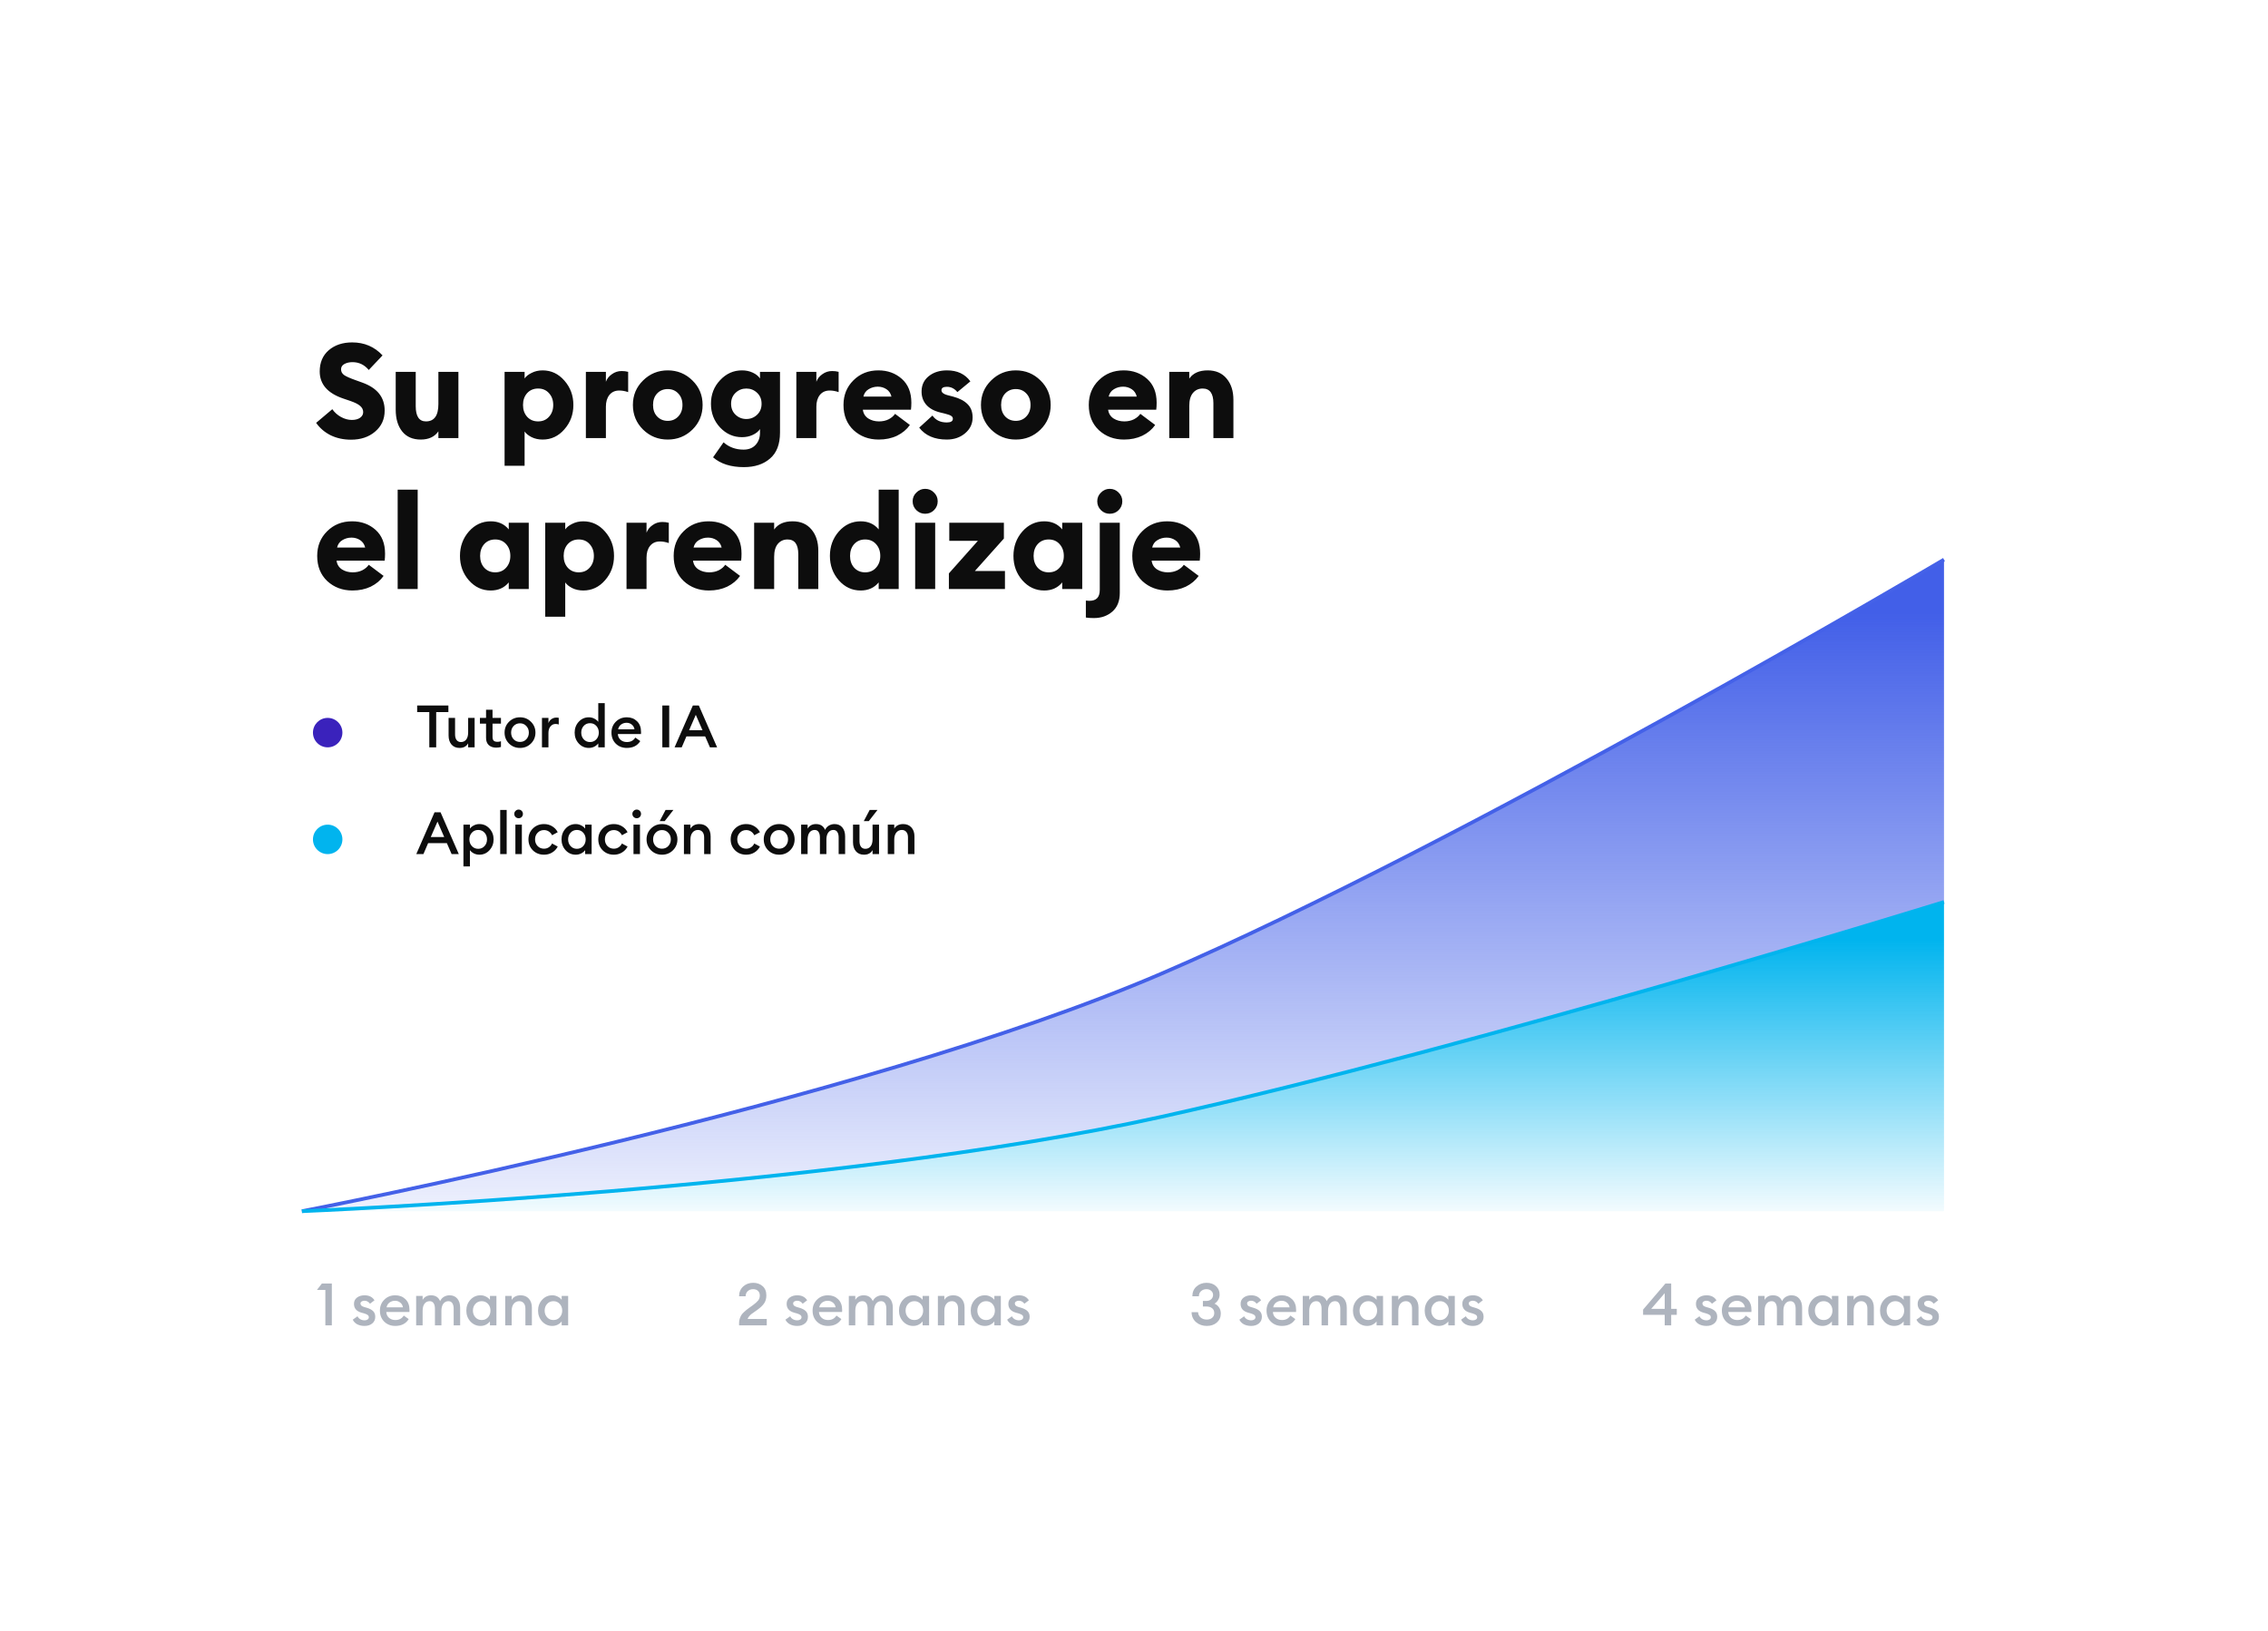 <?xml version="1.0" encoding="UTF-8"?> <svg xmlns="http://www.w3.org/2000/svg" width="616" height="443" viewBox="0 0 616 443" fill="none"> <g filter="url(#filter0_d_14_505)"> <rect x="50" y="50" width="516" height="343" rx="40" fill="white"></rect> </g> <path d="M95.332 119.432C93.316 119.432 91.48 119.036 89.824 118.244C88.192 117.428 86.872 116.3 85.864 114.86L90.256 111.152C90.88 112.04 91.672 112.748 92.632 113.276C93.616 113.804 94.588 114.068 95.548 114.068C96.484 114.068 97.228 113.876 97.78 113.492C98.356 113.084 98.644 112.568 98.644 111.944C98.644 111.296 98.368 110.732 97.816 110.252C97.264 109.772 96.352 109.316 95.08 108.884L93.28 108.272C88.984 106.832 86.836 104.372 86.836 100.892C86.836 98.468 87.652 96.548 89.284 95.132C90.94 93.716 93.064 93.008 95.656 93.008C98.968 93.008 101.716 94.184 103.9 96.536L100.156 100.496C98.98 99.08 97.504 98.372 95.728 98.372C94.888 98.372 94.156 98.54 93.532 98.876C92.932 99.212 92.632 99.692 92.632 100.316C92.632 100.964 92.92 101.492 93.496 101.9C94.072 102.284 95.104 102.74 96.592 103.268L98.392 103.916C102.472 105.38 104.5 107.924 104.476 111.548C104.476 113.876 103.612 115.772 101.884 117.236C100.18 118.7 97.996 119.432 95.332 119.432ZM114.281 119.396C112.097 119.396 110.417 118.664 109.241 117.2C108.065 115.736 107.477 113.756 107.477 111.26V101H112.913V110.324C112.913 113.084 113.837 114.464 115.685 114.464C117.941 114.464 119.069 112.892 119.069 109.748V101H124.505V119H119.069V117.164C118.037 118.652 116.441 119.396 114.281 119.396ZM142.484 126.524H137.048V101H142.484V102.8C142.868 102.224 143.504 101.72 144.392 101.288C145.28 100.832 146.276 100.604 147.38 100.604C149.708 100.604 151.676 101.528 153.284 103.376C154.916 105.224 155.732 107.432 155.732 110C155.732 112.568 154.916 114.776 153.284 116.624C151.676 118.472 149.708 119.396 147.38 119.396C146.276 119.396 145.28 119.18 144.392 118.748C143.504 118.292 142.868 117.776 142.484 117.2V126.524ZM143.168 113.204C143.936 114.044 144.932 114.464 146.156 114.464C147.38 114.464 148.364 114.044 149.108 113.204C149.876 112.364 150.26 111.296 150.26 110C150.26 108.704 149.876 107.636 149.108 106.796C148.364 105.956 147.38 105.536 146.156 105.536C144.932 105.536 143.936 105.956 143.168 106.796C142.424 107.636 142.052 108.704 142.052 110C142.052 111.296 142.424 112.364 143.168 113.204ZM159.127 119V101H164.563V103.7C164.851 102.884 165.391 102.2 166.183 101.648C166.975 101.072 167.863 100.784 168.847 100.784C169.471 100.784 170.059 100.856 170.611 101V106.508C169.771 106.22 168.967 106.076 168.199 106.076C167.047 106.076 166.147 106.484 165.499 107.3C164.875 108.092 164.563 109.148 164.563 110.468V119H159.127ZM188.061 116.696C186.213 118.496 183.981 119.396 181.365 119.396C178.749 119.396 176.517 118.496 174.669 116.696C172.821 114.872 171.897 112.64 171.897 110C171.897 107.36 172.821 105.14 174.669 103.34C176.517 101.516 178.749 100.604 181.365 100.604C183.981 100.604 186.213 101.516 188.061 103.34C189.909 105.14 190.833 107.36 190.833 110C190.833 112.64 189.909 114.872 188.061 116.696ZM178.485 113.132C179.253 113.924 180.213 114.32 181.365 114.32C182.517 114.32 183.465 113.924 184.209 113.132C184.977 112.34 185.361 111.296 185.361 110C185.361 108.704 184.977 107.66 184.209 106.868C183.465 106.076 182.517 105.68 181.365 105.68C180.213 105.68 179.253 106.076 178.485 106.868C177.741 107.66 177.369 108.704 177.369 110C177.369 111.296 177.741 112.34 178.485 113.132ZM199.793 112.664C200.609 113.432 201.581 113.816 202.709 113.816C203.837 113.816 204.809 113.432 205.625 112.664C206.441 111.896 206.849 110.9 206.849 109.676C206.849 108.452 206.441 107.456 205.625 106.688C204.809 105.92 203.837 105.536 202.709 105.536C201.581 105.536 200.609 105.92 199.793 106.688C198.977 107.456 198.569 108.452 198.569 109.676C198.569 110.9 198.977 111.896 199.793 112.664ZM202.025 126.884C198.497 126.884 195.713 125.996 193.673 124.22L196.517 120.152C198.029 121.472 199.841 122.132 201.953 122.132C203.345 122.132 204.437 121.7 205.229 120.836C206.021 119.972 206.417 118.88 206.417 117.56V116.552C205.985 117.2 205.325 117.728 204.437 118.136C203.573 118.544 202.601 118.748 201.521 118.748C199.217 118.748 197.237 117.872 195.581 116.12C193.925 114.344 193.097 112.196 193.097 109.676C193.097 107.156 193.925 105.02 195.581 103.268C197.237 101.492 199.217 100.604 201.521 100.604C202.601 100.604 203.573 100.808 204.437 101.216C205.325 101.624 205.985 102.152 206.417 102.8V101H211.853V117.488C211.853 120.656 210.953 123.008 209.153 124.544C207.377 126.104 205.001 126.884 202.025 126.884ZM216.291 119V101H221.727V103.7C222.015 102.884 222.555 102.2 223.347 101.648C224.139 101.072 225.027 100.784 226.011 100.784C226.635 100.784 227.223 100.856 227.775 101V106.508C226.935 106.22 226.131 106.076 225.363 106.076C224.211 106.076 223.311 106.484 222.663 107.3C222.039 108.092 221.727 109.148 221.727 110.468V119H216.291ZM238.673 119.396C235.961 119.396 233.681 118.544 231.833 116.84C230.009 115.112 229.097 112.832 229.097 110C229.097 107.312 229.997 105.08 231.797 103.304C233.597 101.504 235.853 100.604 238.565 100.604C241.085 100.604 243.209 101.372 244.937 102.908C246.665 104.444 247.529 106.604 247.529 109.388C247.529 110.084 247.493 110.72 247.421 111.296H234.353C234.497 112.328 234.989 113.12 235.829 113.672C236.669 114.2 237.641 114.464 238.745 114.464C239.729 114.464 240.605 114.272 241.373 113.888C242.141 113.48 242.717 112.988 243.101 112.412L247.133 115.436C246.269 116.66 245.105 117.632 243.641 118.352C242.177 119.048 240.521 119.396 238.673 119.396ZM234.497 107.732H242.129C241.913 106.844 241.457 106.172 240.761 105.716C240.065 105.26 239.285 105.032 238.421 105.032C237.509 105.032 236.681 105.26 235.937 105.716C235.193 106.148 234.713 106.82 234.497 107.732ZM257.147 119.396C253.811 119.396 251.315 118.316 249.659 116.156L253.259 112.88C254.123 114.128 255.419 114.752 257.147 114.752C258.251 114.752 258.803 114.416 258.803 113.744C258.803 113.432 258.659 113.18 258.371 112.988C258.083 112.772 257.495 112.556 256.607 112.34L255.419 112.052C253.715 111.644 252.419 110.924 251.531 109.892C250.667 108.86 250.259 107.612 250.307 106.148C250.355 104.492 251.015 103.16 252.287 102.152C253.583 101.12 255.227 100.604 257.219 100.604C260.003 100.604 262.115 101.6 263.555 103.592L260.027 106.508C259.259 105.548 258.311 105.068 257.183 105.068C256.199 105.068 255.707 105.38 255.707 106.004C255.707 106.58 256.211 107.012 257.219 107.3L258.875 107.732C260.603 108.188 261.911 108.872 262.799 109.784C263.711 110.672 264.167 111.884 264.167 113.42C264.167 115.124 263.483 116.552 262.115 117.704C260.771 118.832 259.115 119.396 257.147 119.396ZM282.596 116.696C280.748 118.496 278.516 119.396 275.9 119.396C273.284 119.396 271.052 118.496 269.204 116.696C267.356 114.872 266.432 112.64 266.432 110C266.432 107.36 267.356 105.14 269.204 103.34C271.052 101.516 273.284 100.604 275.9 100.604C278.516 100.604 280.748 101.516 282.596 103.34C284.444 105.14 285.368 107.36 285.368 110C285.368 112.64 284.444 114.872 282.596 116.696ZM273.02 113.132C273.788 113.924 274.748 114.32 275.9 114.32C277.052 114.32 278 113.924 278.744 113.132C279.512 112.34 279.896 111.296 279.896 110C279.896 108.704 279.512 107.66 278.744 106.868C278 106.076 277.052 105.68 275.9 105.68C274.748 105.68 273.788 106.076 273.02 106.868C272.276 107.66 271.904 108.704 271.904 110C271.904 111.296 272.276 112.34 273.02 113.132ZM305.294 119.396C302.582 119.396 300.302 118.544 298.454 116.84C296.63 115.112 295.718 112.832 295.718 110C295.718 107.312 296.618 105.08 298.418 103.304C300.218 101.504 302.474 100.604 305.186 100.604C307.706 100.604 309.83 101.372 311.558 102.908C313.286 104.444 314.15 106.604 314.15 109.388C314.15 110.084 314.114 110.72 314.042 111.296H300.974C301.118 112.328 301.61 113.12 302.45 113.672C303.29 114.2 304.262 114.464 305.366 114.464C306.35 114.464 307.226 114.272 307.994 113.888C308.762 113.48 309.338 112.988 309.722 112.412L313.754 115.436C312.89 116.66 311.726 117.632 310.262 118.352C308.798 119.048 307.142 119.396 305.294 119.396ZM301.118 107.732H308.75C308.534 106.844 308.078 106.172 307.382 105.716C306.686 105.26 305.906 105.032 305.042 105.032C304.13 105.032 303.302 105.26 302.558 105.716C301.814 106.148 301.334 106.82 301.118 107.732ZM317.576 119V101H323.012V102.836C324.044 101.348 325.712 100.604 328.016 100.604C330.2 100.604 331.904 101.336 333.128 102.8C334.376 104.264 335 106.196 335 108.596V119H329.564V109.532C329.564 106.868 328.592 105.536 326.648 105.536C325.568 105.536 324.692 105.932 324.02 106.724C323.348 107.516 323.012 108.692 323.012 110.252V119H317.576ZM95.728 160.396C93.016 160.396 90.736 159.544 88.888 157.84C87.064 156.112 86.152 153.832 86.152 151C86.152 148.312 87.052 146.08 88.852 144.304C90.652 142.504 92.908 141.604 95.62 141.604C98.14 141.604 100.264 142.372 101.992 143.908C103.72 145.444 104.584 147.604 104.584 150.388C104.584 151.084 104.548 151.72 104.476 152.296H91.408C91.552 153.328 92.044 154.12 92.884 154.672C93.724 155.2 94.696 155.464 95.8 155.464C96.784 155.464 97.66 155.272 98.428 154.888C99.196 154.48 99.772 153.988 100.156 153.412L104.188 156.436C103.324 157.66 102.16 158.632 100.696 159.352C99.232 160.048 97.576 160.396 95.728 160.396ZM91.552 148.732H99.184C98.968 147.844 98.512 147.172 97.816 146.716C97.12 146.26 96.34 146.032 95.476 146.032C94.564 146.032 93.736 146.26 92.992 146.716C92.248 147.148 91.768 147.82 91.552 148.732ZM108.009 160V133H113.445V160H108.009ZM133.281 160.396C130.953 160.396 128.973 159.472 127.341 157.624C125.733 155.776 124.929 153.568 124.929 151C124.929 148.432 125.733 146.224 127.341 144.376C128.973 142.528 130.953 141.604 133.281 141.604C135.345 141.604 136.977 142.336 138.177 143.8V142H143.613V160H138.177V158.2C136.977 159.664 135.345 160.396 133.281 160.396ZM131.517 154.204C132.285 155.044 133.281 155.464 134.505 155.464C135.729 155.464 136.713 155.044 137.457 154.204C138.225 153.364 138.609 152.296 138.609 151C138.609 149.704 138.225 148.636 137.457 147.796C136.713 146.956 135.729 146.536 134.505 146.536C133.281 146.536 132.285 146.956 131.517 147.796C130.773 148.636 130.401 149.704 130.401 151C130.401 152.296 130.773 153.364 131.517 154.204ZM153.523 167.524H148.087V142H153.523V143.8C153.907 143.224 154.543 142.72 155.431 142.288C156.319 141.832 157.315 141.604 158.419 141.604C160.747 141.604 162.715 142.528 164.323 144.376C165.955 146.224 166.771 148.432 166.771 151C166.771 153.568 165.955 155.776 164.323 157.624C162.715 159.472 160.747 160.396 158.419 160.396C157.315 160.396 156.319 160.18 155.431 159.748C154.543 159.292 153.907 158.776 153.523 158.2V167.524ZM154.207 154.204C154.975 155.044 155.971 155.464 157.195 155.464C158.419 155.464 159.403 155.044 160.147 154.204C160.915 153.364 161.299 152.296 161.299 151C161.299 149.704 160.915 148.636 160.147 147.796C159.403 146.956 158.419 146.536 157.195 146.536C155.971 146.536 154.975 146.956 154.207 147.796C153.463 148.636 153.091 149.704 153.091 151C153.091 152.296 153.463 153.364 154.207 154.204ZM170.166 160V142H175.602V144.7C175.89 143.884 176.43 143.2 177.222 142.648C178.014 142.072 178.902 141.784 179.886 141.784C180.51 141.784 181.098 141.856 181.65 142V147.508C180.81 147.22 180.006 147.076 179.238 147.076C178.086 147.076 177.186 147.484 176.538 148.3C175.914 149.092 175.602 150.148 175.602 151.468V160H170.166ZM192.548 160.396C189.836 160.396 187.556 159.544 185.708 157.84C183.884 156.112 182.972 153.832 182.972 151C182.972 148.312 183.872 146.08 185.672 144.304C187.472 142.504 189.728 141.604 192.44 141.604C194.96 141.604 197.084 142.372 198.812 143.908C200.54 145.444 201.404 147.604 201.404 150.388C201.404 151.084 201.368 151.72 201.296 152.296H188.228C188.372 153.328 188.864 154.12 189.704 154.672C190.544 155.2 191.516 155.464 192.62 155.464C193.604 155.464 194.48 155.272 195.248 154.888C196.016 154.48 196.592 153.988 196.976 153.412L201.008 156.436C200.144 157.66 198.98 158.632 197.516 159.352C196.052 160.048 194.396 160.396 192.548 160.396ZM188.372 148.732H196.004C195.788 147.844 195.332 147.172 194.636 146.716C193.94 146.26 193.16 146.032 192.296 146.032C191.384 146.032 190.556 146.26 189.812 146.716C189.068 147.148 188.588 147.82 188.372 148.732ZM204.83 160V142H210.266V143.836C211.298 142.348 212.966 141.604 215.27 141.604C217.454 141.604 219.158 142.336 220.382 143.8C221.63 145.264 222.254 147.196 222.254 149.596V160H216.818V150.532C216.818 147.868 215.846 146.536 213.902 146.536C212.822 146.536 211.946 146.932 211.274 147.724C210.602 148.516 210.266 149.692 210.266 151.252V160H204.83ZM233.758 160.396C231.43 160.396 229.45 159.472 227.818 157.624C226.21 155.776 225.406 153.568 225.406 151C225.406 148.432 226.21 146.224 227.818 144.376C229.45 142.528 231.43 141.604 233.758 141.604C235.822 141.604 237.454 142.336 238.654 143.8V133H244.09V160H238.654V158.2C237.454 159.664 235.822 160.396 233.758 160.396ZM231.994 154.204C232.762 155.044 233.758 155.464 234.982 155.464C236.206 155.464 237.19 155.044 237.934 154.204C238.702 153.364 239.086 152.296 239.086 151C239.086 149.704 238.702 148.636 237.934 147.796C237.19 146.956 236.206 146.536 234.982 146.536C233.758 146.536 232.762 146.956 231.994 147.796C231.25 148.636 230.878 149.704 230.878 151C230.878 152.296 231.25 153.364 231.994 154.204ZM251.264 139.552C250.352 139.552 249.56 139.228 248.888 138.58C248.216 137.908 247.88 137.104 247.88 136.168C247.88 135.232 248.216 134.44 248.888 133.792C249.56 133.12 250.352 132.784 251.264 132.784C252.224 132.784 253.028 133.12 253.676 133.792C254.348 134.44 254.684 135.232 254.684 136.168C254.684 137.104 254.348 137.908 253.676 138.58C253.028 139.228 252.224 139.552 251.264 139.552ZM248.564 160V142H254V160H248.564ZM257.722 160V155.752L265.606 146.896H257.83V142H272.662V146.284L264.778 155.104H272.95V160H257.722ZM283.609 160.396C281.281 160.396 279.301 159.472 277.669 157.624C276.061 155.776 275.257 153.568 275.257 151C275.257 148.432 276.061 146.224 277.669 144.376C279.301 142.528 281.281 141.604 283.609 141.604C285.673 141.604 287.305 142.336 288.505 143.8V142H293.941V160H288.505V158.2C287.305 159.664 285.673 160.396 283.609 160.396ZM281.845 154.204C282.613 155.044 283.609 155.464 284.833 155.464C286.057 155.464 287.041 155.044 287.785 154.204C288.553 153.364 288.937 152.296 288.937 151C288.937 149.704 288.553 148.636 287.785 147.796C287.041 146.956 286.057 146.536 284.833 146.536C283.609 146.536 282.613 146.956 281.845 147.796C281.101 148.636 280.729 149.704 280.729 151C280.729 152.296 281.101 153.364 281.845 154.204ZM304.14 142V161.08C304.14 163.264 303.468 164.944 302.124 166.12C300.78 167.296 299.112 167.884 297.12 167.884C296.16 167.884 295.428 167.836 294.924 167.74V163.132C295.26 163.18 295.56 163.204 295.824 163.204C296.808 163.204 297.528 162.964 297.984 162.484C298.464 162.004 298.704 161.236 298.704 160.18V142H304.14ZM301.404 139.552C300.492 139.552 299.7 139.228 299.028 138.58C298.356 137.908 298.02 137.104 298.02 136.168C298.02 135.232 298.356 134.44 299.028 133.792C299.7 133.12 300.492 132.784 301.404 132.784C302.364 132.784 303.168 133.12 303.816 133.792C304.488 134.44 304.824 135.232 304.824 136.168C304.824 137.104 304.488 137.908 303.816 138.58C303.168 139.228 302.364 139.552 301.404 139.552ZM317.107 160.396C314.395 160.396 312.115 159.544 310.267 157.84C308.443 156.112 307.531 153.832 307.531 151C307.531 148.312 308.431 146.08 310.231 144.304C312.031 142.504 314.287 141.604 316.999 141.604C319.519 141.604 321.643 142.372 323.371 143.908C325.099 145.444 325.963 147.604 325.963 150.388C325.963 151.084 325.927 151.72 325.855 152.296H312.787C312.931 153.328 313.423 154.12 314.263 154.672C315.103 155.2 316.075 155.464 317.179 155.464C318.163 155.464 319.039 155.272 319.807 154.888C320.575 154.48 321.151 153.988 321.535 153.412L325.567 156.436C324.703 157.66 323.539 158.632 322.075 159.352C320.611 160.048 318.955 160.396 317.107 160.396ZM312.931 148.732H320.563C320.347 147.844 319.891 147.172 319.195 146.716C318.499 146.26 317.719 146.032 316.855 146.032C315.943 146.032 315.115 146.26 314.371 146.716C313.627 147.148 313.147 147.82 312.931 148.732Z" fill="#0D0D0D"></path> <path d="M88.368 360V350.384H86.08L87.424 348.64H90.128V360H88.368ZM99.025 360.16C98.289 360.16 97.638 360.021 97.073 359.744C96.507 359.456 96.086 359.029 95.809 358.464L97.105 357.536C97.265 357.877 97.521 358.149 97.873 358.352C98.225 358.544 98.609 358.64 99.025 358.64C99.356 358.64 99.627 358.565 99.841 358.416C100.065 358.267 100.177 358.059 100.177 357.792C100.177 357.557 100.086 357.365 99.905 357.216C99.734 357.067 99.414 356.917 98.945 356.768L98.241 356.576C96.822 356.192 96.124 355.376 96.145 354.128C96.145 353.435 96.417 352.88 96.961 352.464C97.505 352.048 98.188 351.84 99.009 351.84C100.246 351.84 101.148 352.293 101.713 353.2L100.497 354.128C100.092 353.584 99.585 353.312 98.977 353.312C98.689 353.312 98.438 353.381 98.225 353.52C98.011 353.648 97.905 353.829 97.905 354.064C97.905 354.277 97.974 354.459 98.113 354.608C98.251 354.757 98.502 354.891 98.865 355.008L99.681 355.248C100.428 355.472 100.988 355.776 101.361 356.16C101.734 356.533 101.921 357.04 101.921 357.68C101.921 358.437 101.649 359.04 101.105 359.488C100.561 359.936 99.868 360.16 99.025 360.16ZM107.363 360.16C106.147 360.16 105.144 359.771 104.355 358.992C103.576 358.213 103.187 357.216 103.187 356C103.187 354.816 103.581 353.829 104.371 353.04C105.16 352.24 106.157 351.84 107.363 351.84C108.472 351.84 109.389 352.192 110.115 352.896C110.851 353.6 111.219 354.571 111.219 355.808C111.219 356.021 111.213 356.213 111.203 356.384H104.914C104.957 357.035 105.208 357.563 105.667 357.968C106.125 358.363 106.696 358.56 107.379 358.56C108.403 358.56 109.165 358.155 109.667 357.344L111.01 358.304C110.243 359.541 109.027 360.16 107.363 360.16ZM104.995 355.104H109.443C109.347 354.549 109.096 354.117 108.691 353.808C108.296 353.488 107.832 353.328 107.299 353.328C106.744 353.328 106.248 353.483 105.811 353.792C105.384 354.101 105.112 354.539 104.995 355.104ZM123.22 360V355.504C123.22 354.853 123.097 354.347 122.852 353.984C122.617 353.621 122.265 353.44 121.796 353.44C121.23 353.44 120.777 353.659 120.436 354.096C120.094 354.533 119.913 355.147 119.892 355.936V360H118.132V355.504C118.132 354.853 118.009 354.347 117.764 353.984C117.529 353.621 117.177 353.44 116.708 353.44C116.121 353.44 115.652 353.669 115.3 354.128C114.958 354.587 114.788 355.232 114.788 356.064V360H113.028V352H114.788V353.088C115.278 352.256 116.036 351.84 117.06 351.84C118.265 351.84 119.092 352.368 119.54 353.424C119.764 352.923 120.105 352.533 120.564 352.256C121.033 351.979 121.545 351.84 122.1 351.84C122.996 351.84 123.7 352.144 124.212 352.752C124.724 353.36 124.98 354.181 124.98 355.216V360H123.22ZM130.511 360.16C129.423 360.16 128.506 359.755 127.759 358.944C127.023 358.133 126.655 357.152 126.655 356C126.655 354.848 127.023 353.867 127.759 353.056C128.506 352.245 129.423 351.84 130.511 351.84C131.055 351.84 131.556 351.963 132.015 352.208C132.474 352.443 132.826 352.731 133.071 353.072V352H134.831V360H133.071V358.928C132.826 359.269 132.474 359.563 132.015 359.808C131.556 360.043 131.055 360.16 130.511 360.16ZM129.119 357.824C129.567 358.315 130.138 358.56 130.831 358.56C131.524 358.56 132.095 358.315 132.543 357.824C132.991 357.333 133.215 356.725 133.215 356C133.215 355.275 132.991 354.667 132.543 354.176C132.095 353.685 131.524 353.44 130.831 353.44C130.138 353.44 129.567 353.685 129.119 354.176C128.671 354.667 128.447 355.275 128.447 356C128.447 356.725 128.671 357.333 129.119 357.824ZM137.215 360V352H138.975V353.088C139.477 352.256 140.287 351.84 141.407 351.84C142.335 351.84 143.077 352.144 143.631 352.752C144.186 353.36 144.463 354.171 144.463 355.184V360H142.703V355.472C142.703 354.832 142.554 354.336 142.255 353.984C141.957 353.621 141.551 353.44 141.039 353.44C140.431 353.44 139.935 353.669 139.551 354.128C139.167 354.587 138.975 355.232 138.975 356.064V360H137.215ZM149.995 360.16C148.907 360.16 147.99 359.755 147.243 358.944C146.507 358.133 146.139 357.152 146.139 356C146.139 354.848 146.507 353.867 147.243 353.056C147.99 352.245 148.907 351.84 149.995 351.84C150.539 351.84 151.041 351.963 151.499 352.208C151.958 352.443 152.31 352.731 152.555 353.072V352H154.315V360H152.555V358.928C152.31 359.269 151.958 359.563 151.499 359.808C151.041 360.043 150.539 360.16 149.995 360.16ZM148.603 357.824C149.051 358.315 149.622 358.56 150.315 358.56C151.009 358.56 151.579 358.315 152.027 357.824C152.475 357.333 152.699 356.725 152.699 356C152.699 355.275 152.475 354.667 152.027 354.176C151.579 353.685 151.009 353.44 150.315 353.44C149.622 353.44 149.051 353.685 148.603 354.176C148.155 354.667 147.931 355.275 147.931 356C147.931 356.725 148.155 357.333 148.603 357.824Z" fill="#AEB4BE"></path> <path d="M208.256 358.272V360H200.736V359.36C200.736 358.955 200.795 358.571 200.912 358.208C201.04 357.835 201.173 357.525 201.312 357.28C201.451 357.035 201.68 356.763 202 356.464C202.32 356.155 202.565 355.936 202.736 355.808C202.907 355.669 203.205 355.445 203.632 355.136C204.069 354.827 204.347 354.629 204.464 354.544C205.136 354.053 205.621 353.621 205.92 353.248C206.219 352.875 206.368 352.427 206.368 351.904C206.368 351.381 206.208 350.965 205.888 350.656C205.568 350.336 205.125 350.176 204.56 350.176C203.973 350.176 203.488 350.352 203.104 350.704C202.72 351.045 202.523 351.515 202.512 352.112H200.736C200.736 351.035 201.099 350.155 201.824 349.472C202.56 348.789 203.477 348.448 204.576 348.448C205.589 348.448 206.437 348.747 207.12 349.344C207.803 349.941 208.144 350.779 208.144 351.856C208.144 352.709 207.947 353.429 207.552 354.016C207.168 354.592 206.528 355.2 205.632 355.84C205.493 355.947 205.237 356.128 204.864 356.384C204.491 356.64 204.213 356.837 204.032 356.976C203.861 357.115 203.675 357.307 203.472 357.552C203.269 357.787 203.131 358.027 203.056 358.272H208.256ZM216.541 360.16C215.805 360.16 215.154 360.021 214.589 359.744C214.023 359.456 213.602 359.029 213.325 358.464L214.621 357.536C214.781 357.877 215.037 358.149 215.389 358.352C215.741 358.544 216.125 358.64 216.541 358.64C216.871 358.64 217.143 358.565 217.357 358.416C217.581 358.267 217.693 358.059 217.693 357.792C217.693 357.557 217.602 357.365 217.421 357.216C217.25 357.067 216.93 356.917 216.461 356.768L215.757 356.576C214.338 356.192 213.639 355.376 213.661 354.128C213.661 353.435 213.933 352.88 214.477 352.464C215.021 352.048 215.703 351.84 216.525 351.84C217.762 351.84 218.663 352.293 219.229 353.2L218.013 354.128C217.607 353.584 217.101 353.312 216.493 353.312C216.205 353.312 215.954 353.381 215.741 353.52C215.527 353.648 215.421 353.829 215.421 354.064C215.421 354.277 215.49 354.459 215.629 354.608C215.767 354.757 216.018 354.891 216.381 355.008L217.197 355.248C217.943 355.472 218.503 355.776 218.877 356.16C219.25 356.533 219.437 357.04 219.437 357.68C219.437 358.437 219.165 359.04 218.621 359.488C218.077 359.936 217.383 360.16 216.541 360.16ZM224.878 360.16C223.662 360.16 222.659 359.771 221.87 358.992C221.091 358.213 220.702 357.216 220.702 356C220.702 354.816 221.097 353.829 221.886 353.04C222.675 352.24 223.673 351.84 224.878 351.84C225.987 351.84 226.905 352.192 227.63 352.896C228.366 353.6 228.734 354.571 228.734 355.808C228.734 356.021 228.729 356.213 228.718 356.384H222.43C222.473 357.035 222.723 357.563 223.182 357.968C223.641 358.363 224.211 358.56 224.894 358.56C225.918 358.56 226.681 358.155 227.182 357.344L228.526 358.304C227.758 359.541 226.542 360.16 224.878 360.16ZM222.51 355.104H226.958C226.862 354.549 226.611 354.117 226.206 353.808C225.811 353.488 225.347 353.328 224.814 353.328C224.259 353.328 223.763 353.483 223.326 353.792C222.899 354.101 222.627 354.539 222.51 355.104ZM240.735 360V355.504C240.735 354.853 240.613 354.347 240.367 353.984C240.133 353.621 239.781 353.44 239.311 353.44C238.746 353.44 238.293 353.659 237.951 354.096C237.61 354.533 237.429 355.147 237.407 355.936V360H235.647V355.504C235.647 354.853 235.525 354.347 235.279 353.984C235.045 353.621 234.693 353.44 234.223 353.44C233.637 353.44 233.167 353.669 232.815 354.128C232.474 354.587 232.303 355.232 232.303 356.064V360H230.543V352H232.303V353.088C232.794 352.256 233.551 351.84 234.575 351.84C235.781 351.84 236.607 352.368 237.055 353.424C237.279 352.923 237.621 352.533 238.079 352.256C238.549 351.979 239.061 351.84 239.615 351.84C240.511 351.84 241.215 352.144 241.727 352.752C242.239 353.36 242.495 354.181 242.495 355.216V360H240.735ZM248.027 360.16C246.939 360.16 246.021 359.755 245.275 358.944C244.539 358.133 244.171 357.152 244.171 356C244.171 354.848 244.539 353.867 245.275 353.056C246.021 352.245 246.939 351.84 248.027 351.84C248.571 351.84 249.072 351.963 249.531 352.208C249.989 352.443 250.341 352.731 250.587 353.072V352H252.347V360H250.587V358.928C250.341 359.269 249.989 359.563 249.531 359.808C249.072 360.043 248.571 360.16 248.027 360.16ZM246.635 357.824C247.083 358.315 247.653 358.56 248.347 358.56C249.04 358.56 249.611 358.315 250.059 357.824C250.507 357.333 250.731 356.725 250.731 356C250.731 355.275 250.507 354.667 250.059 354.176C249.611 353.685 249.04 353.44 248.347 353.44C247.653 353.44 247.083 353.685 246.635 354.176C246.187 354.667 245.963 355.275 245.963 356C245.963 356.725 246.187 357.333 246.635 357.824ZM254.731 360V352H256.491V353.088C256.992 352.256 257.803 351.84 258.923 351.84C259.851 351.84 260.592 352.144 261.147 352.752C261.702 353.36 261.979 354.171 261.979 355.184V360H260.219V355.472C260.219 354.832 260.07 354.336 259.771 353.984C259.472 353.621 259.067 353.44 258.555 353.44C257.947 353.44 257.451 353.669 257.067 354.128C256.683 354.587 256.491 355.232 256.491 356.064V360H254.731ZM267.511 360.16C266.423 360.16 265.506 359.755 264.759 358.944C264.023 358.133 263.655 357.152 263.655 356C263.655 354.848 264.023 353.867 264.759 353.056C265.506 352.245 266.423 351.84 267.511 351.84C268.055 351.84 268.556 351.963 269.015 352.208C269.474 352.443 269.826 352.731 270.071 353.072V352H271.831V360H270.071V358.928C269.826 359.269 269.474 359.563 269.015 359.808C268.556 360.043 268.055 360.16 267.511 360.16ZM266.119 357.824C266.567 358.315 267.138 358.56 267.831 358.56C268.524 358.56 269.095 358.315 269.543 357.824C269.991 357.333 270.215 356.725 270.215 356C270.215 355.275 269.991 354.667 269.543 354.176C269.095 353.685 268.524 353.44 267.831 353.44C267.138 353.44 266.567 353.685 266.119 354.176C265.671 354.667 265.447 355.275 265.447 356C265.447 356.725 265.671 357.333 266.119 357.824ZM276.759 360.16C276.023 360.16 275.373 360.021 274.807 359.744C274.242 359.456 273.821 359.029 273.543 358.464L274.839 357.536C274.999 357.877 275.255 358.149 275.607 358.352C275.959 358.544 276.343 358.64 276.759 358.64C277.09 358.64 277.362 358.565 277.575 358.416C277.799 358.267 277.911 358.059 277.911 357.792C277.911 357.557 277.821 357.365 277.639 357.216C277.469 357.067 277.149 356.917 276.679 356.768L275.975 356.576C274.557 356.192 273.858 355.376 273.879 354.128C273.879 353.435 274.151 352.88 274.695 352.464C275.239 352.048 275.922 351.84 276.743 351.84C277.981 351.84 278.882 352.293 279.447 353.2L278.231 354.128C277.826 353.584 277.319 353.312 276.711 353.312C276.423 353.312 276.173 353.381 275.959 353.52C275.746 353.648 275.639 353.829 275.639 354.064C275.639 354.277 275.709 354.459 275.847 354.608C275.986 354.757 276.237 354.891 276.599 355.008L277.415 355.248C278.162 355.472 278.722 355.776 279.095 356.16C279.469 356.533 279.655 357.04 279.655 357.68C279.655 358.437 279.383 359.04 278.839 359.488C278.295 359.936 277.602 360.16 276.759 360.16Z" fill="#AEB4BE"></path> <path d="M327.768 360.16C326.627 360.16 325.656 359.819 324.856 359.136C324.067 358.453 323.661 357.552 323.64 356.432H325.4C325.443 357.04 325.683 357.525 326.12 357.888C326.568 358.251 327.117 358.432 327.768 358.432C328.355 358.432 328.835 358.277 329.208 357.968C329.592 357.659 329.789 357.232 329.8 356.688C329.8 356.091 329.603 355.643 329.208 355.344C328.824 355.035 328.291 354.88 327.608 354.88H326.712V353.376H327.608C328.173 353.376 328.621 353.227 328.952 352.928C329.293 352.629 329.469 352.24 329.48 351.76C329.48 351.291 329.309 350.912 328.968 350.624C328.627 350.325 328.205 350.176 327.704 350.176C327.107 350.176 326.611 350.352 326.216 350.704C325.821 351.045 325.624 351.515 325.624 352.112H323.848C323.848 351.003 324.221 350.117 324.968 349.456C325.725 348.784 326.637 348.448 327.704 348.448C328.76 348.448 329.613 348.747 330.264 349.344C330.925 349.941 331.256 350.709 331.256 351.648C331.256 352.171 331.123 352.656 330.856 353.104C330.589 353.541 330.259 353.877 329.864 354.112C330.387 354.336 330.803 354.683 331.112 355.152C331.421 355.621 331.576 356.171 331.576 356.8C331.576 357.792 331.219 358.603 330.504 359.232C329.8 359.851 328.888 360.16 327.768 360.16ZM339.837 360.16C339.101 360.16 338.451 360.021 337.885 359.744C337.32 359.456 336.899 359.029 336.621 358.464L337.917 357.536C338.077 357.877 338.333 358.149 338.685 358.352C339.037 358.544 339.421 358.64 339.837 358.64C340.168 358.64 340.44 358.565 340.653 358.416C340.877 358.267 340.989 358.059 340.989 357.792C340.989 357.557 340.899 357.365 340.717 357.216C340.547 357.067 340.227 356.917 339.757 356.768L339.053 356.576C337.635 356.192 336.936 355.376 336.957 354.128C336.957 353.435 337.229 352.88 337.773 352.464C338.317 352.048 339 351.84 339.821 351.84C341.059 351.84 341.96 352.293 342.525 353.2L341.309 354.128C340.904 353.584 340.397 353.312 339.789 353.312C339.501 353.312 339.251 353.381 339.037 353.52C338.824 353.648 338.717 353.829 338.717 354.064C338.717 354.277 338.787 354.459 338.925 354.608C339.064 354.757 339.315 354.891 339.677 355.008L340.493 355.248C341.24 355.472 341.8 355.776 342.173 356.16C342.547 356.533 342.733 357.04 342.733 357.68C342.733 358.437 342.461 359.04 341.917 359.488C341.373 359.936 340.68 360.16 339.837 360.16ZM348.175 360.16C346.959 360.16 345.956 359.771 345.167 358.992C344.388 358.213 343.999 357.216 343.999 356C343.999 354.816 344.394 353.829 345.183 353.04C345.972 352.24 346.97 351.84 348.175 351.84C349.284 351.84 350.202 352.192 350.927 352.896C351.663 353.6 352.031 354.571 352.031 355.808C352.031 356.021 352.026 356.213 352.015 356.384H345.727C345.77 357.035 346.02 357.563 346.479 357.968C346.938 358.363 347.508 358.56 348.191 358.56C349.215 358.56 349.978 358.155 350.479 357.344L351.823 358.304C351.055 359.541 349.839 360.16 348.175 360.16ZM345.807 355.104H350.255C350.159 354.549 349.908 354.117 349.503 353.808C349.108 353.488 348.644 353.328 348.111 353.328C347.556 353.328 347.06 353.483 346.623 353.792C346.196 354.101 345.924 354.539 345.807 355.104ZM364.032 360V355.504C364.032 354.853 363.91 354.347 363.664 353.984C363.43 353.621 363.078 353.44 362.608 353.44C362.043 353.44 361.59 353.659 361.248 354.096C360.907 354.533 360.726 355.147 360.704 355.936V360H358.944V355.504C358.944 354.853 358.822 354.347 358.576 353.984C358.342 353.621 357.99 353.44 357.52 353.44C356.934 353.44 356.464 353.669 356.112 354.128C355.771 354.587 355.6 355.232 355.6 356.064V360H353.84V352H355.6V353.088C356.091 352.256 356.848 351.84 357.872 351.84C359.078 351.84 359.904 352.368 360.352 353.424C360.576 352.923 360.918 352.533 361.376 352.256C361.846 351.979 362.358 351.84 362.912 351.84C363.808 351.84 364.512 352.144 365.024 352.752C365.536 353.36 365.792 354.181 365.792 355.216V360H364.032ZM371.323 360.16C370.235 360.16 369.318 359.755 368.571 358.944C367.835 358.133 367.467 357.152 367.467 356C367.467 354.848 367.835 353.867 368.571 353.056C369.318 352.245 370.235 351.84 371.323 351.84C371.867 351.84 372.369 351.963 372.827 352.208C373.286 352.443 373.638 352.731 373.883 353.072V352H375.643V360H373.883V358.928C373.638 359.269 373.286 359.563 372.827 359.808C372.369 360.043 371.867 360.16 371.323 360.16ZM369.931 357.824C370.379 358.315 370.95 358.56 371.643 358.56C372.337 358.56 372.907 358.315 373.355 357.824C373.803 357.333 374.027 356.725 374.027 356C374.027 355.275 373.803 354.667 373.355 354.176C372.907 353.685 372.337 353.44 371.643 353.44C370.95 353.44 370.379 353.685 369.931 354.176C369.483 354.667 369.259 355.275 369.259 356C369.259 356.725 369.483 357.333 369.931 357.824ZM378.028 360V352H379.788V353.088C380.289 352.256 381.1 351.84 382.22 351.84C383.148 351.84 383.889 352.144 384.444 352.752C384.998 353.36 385.276 354.171 385.276 355.184V360H383.516V355.472C383.516 354.832 383.366 354.336 383.068 353.984C382.769 353.621 382.364 353.44 381.852 353.44C381.244 353.44 380.748 353.669 380.364 354.128C379.98 354.587 379.788 355.232 379.788 356.064V360H378.028ZM390.808 360.16C389.72 360.16 388.802 359.755 388.056 358.944C387.32 358.133 386.952 357.152 386.952 356C386.952 354.848 387.32 353.867 388.056 353.056C388.802 352.245 389.72 351.84 390.808 351.84C391.352 351.84 391.853 351.963 392.312 352.208C392.77 352.443 393.122 352.731 393.368 353.072V352H395.128V360H393.368V358.928C393.122 359.269 392.77 359.563 392.312 359.808C391.853 360.043 391.352 360.16 390.808 360.16ZM389.416 357.824C389.864 358.315 390.434 358.56 391.128 358.56C391.821 358.56 392.392 358.315 392.84 357.824C393.288 357.333 393.512 356.725 393.512 356C393.512 355.275 393.288 354.667 392.84 354.176C392.392 353.685 391.821 353.44 391.128 353.44C390.434 353.44 389.864 353.685 389.416 354.176C388.968 354.667 388.744 355.275 388.744 356C388.744 356.725 388.968 357.333 389.416 357.824ZM400.056 360.16C399.32 360.16 398.669 360.021 398.104 359.744C397.539 359.456 397.117 359.029 396.84 358.464L398.136 357.536C398.296 357.877 398.552 358.149 398.904 358.352C399.256 358.544 399.64 358.64 400.056 358.64C400.387 358.64 400.659 358.565 400.872 358.416C401.096 358.267 401.208 358.059 401.208 357.792C401.208 357.557 401.117 357.365 400.936 357.216C400.765 357.067 400.445 356.917 399.976 356.768L399.272 356.576C397.853 356.192 397.155 355.376 397.176 354.128C397.176 353.435 397.448 352.88 397.992 352.464C398.536 352.048 399.219 351.84 400.04 351.84C401.277 351.84 402.179 352.293 402.744 353.2L401.528 354.128C401.123 353.584 400.616 353.312 400.008 353.312C399.72 353.312 399.469 353.381 399.256 353.52C399.043 353.648 398.936 353.829 398.936 354.064C398.936 354.277 399.005 354.459 399.144 354.608C399.283 354.757 399.533 354.891 399.896 355.008L400.712 355.248C401.459 355.472 402.019 355.776 402.392 356.16C402.765 356.533 402.952 357.04 402.952 357.68C402.952 358.437 402.68 359.04 402.136 359.488C401.592 359.936 400.899 360.16 400.056 360.16Z" fill="#AEB4BE"></path> <path d="M452.144 360V357.152H446.272V355.728L452.336 348.64H453.904V355.52H455.424V357.152H453.904V360H452.144ZM448.48 355.52H452.144V351.264L448.48 355.52ZM463.509 360.16C462.773 360.16 462.123 360.021 461.557 359.744C460.992 359.456 460.571 359.029 460.293 358.464L461.589 357.536C461.749 357.877 462.005 358.149 462.357 358.352C462.709 358.544 463.093 358.64 463.509 358.64C463.84 358.64 464.112 358.565 464.325 358.416C464.549 358.267 464.661 358.059 464.661 357.792C464.661 357.557 464.571 357.365 464.389 357.216C464.219 357.067 463.899 356.917 463.429 356.768L462.725 356.576C461.307 356.192 460.608 355.376 460.629 354.128C460.629 353.435 460.901 352.88 461.445 352.464C461.989 352.048 462.672 351.84 463.493 351.84C464.731 351.84 465.632 352.293 466.197 353.2L464.981 354.128C464.576 353.584 464.069 353.312 463.461 353.312C463.173 353.312 462.923 353.381 462.709 353.52C462.496 353.648 462.389 353.829 462.389 354.064C462.389 354.277 462.459 354.459 462.597 354.608C462.736 354.757 462.987 354.891 463.349 355.008L464.165 355.248C464.912 355.472 465.472 355.776 465.845 356.16C466.219 356.533 466.405 357.04 466.405 357.68C466.405 358.437 466.133 359.04 465.589 359.488C465.045 359.936 464.352 360.16 463.509 360.16ZM471.847 360.16C470.631 360.16 469.628 359.771 468.839 358.992C468.06 358.213 467.671 357.216 467.671 356C467.671 354.816 468.066 353.829 468.855 353.04C469.644 352.24 470.642 351.84 471.847 351.84C472.956 351.84 473.874 352.192 474.599 352.896C475.335 353.6 475.703 354.571 475.703 355.808C475.703 356.021 475.698 356.213 475.687 356.384H469.399C469.442 357.035 469.692 357.563 470.151 357.968C470.61 358.363 471.18 358.56 471.863 358.56C472.887 358.56 473.65 358.155 474.151 357.344L475.495 358.304C474.727 359.541 473.511 360.16 471.847 360.16ZM469.479 355.104H473.927C473.831 354.549 473.58 354.117 473.175 353.808C472.78 353.488 472.316 353.328 471.783 353.328C471.228 353.328 470.732 353.483 470.295 353.792C469.868 354.101 469.596 354.539 469.479 355.104ZM487.704 360V355.504C487.704 354.853 487.581 354.347 487.336 353.984C487.101 353.621 486.749 353.44 486.28 353.44C485.715 353.44 485.261 353.659 484.92 354.096C484.579 354.533 484.397 355.147 484.376 355.936V360H482.616V355.504C482.616 354.853 482.493 354.347 482.248 353.984C482.013 353.621 481.661 353.44 481.192 353.44C480.605 353.44 480.136 353.669 479.784 354.128C479.443 354.587 479.272 355.232 479.272 356.064V360H477.512V352H479.272V353.088C479.763 352.256 480.52 351.84 481.544 351.84C482.749 351.84 483.576 352.368 484.024 353.424C484.248 352.923 484.589 352.533 485.048 352.256C485.517 351.979 486.029 351.84 486.584 351.84C487.48 351.84 488.184 352.144 488.696 352.752C489.208 353.36 489.464 354.181 489.464 355.216V360H487.704ZM494.995 360.16C493.907 360.16 492.99 359.755 492.243 358.944C491.507 358.133 491.139 357.152 491.139 356C491.139 354.848 491.507 353.867 492.243 353.056C492.99 352.245 493.907 351.84 494.995 351.84C495.539 351.84 496.041 351.963 496.499 352.208C496.958 352.443 497.31 352.731 497.555 353.072V352H499.315V360H497.555V358.928C497.31 359.269 496.958 359.563 496.499 359.808C496.041 360.043 495.539 360.16 494.995 360.16ZM493.603 357.824C494.051 358.315 494.622 358.56 495.315 358.56C496.009 358.56 496.579 358.315 497.027 357.824C497.475 357.333 497.699 356.725 497.699 356C497.699 355.275 497.475 354.667 497.027 354.176C496.579 353.685 496.009 353.44 495.315 353.44C494.622 353.44 494.051 353.685 493.603 354.176C493.155 354.667 492.931 355.275 492.931 356C492.931 356.725 493.155 357.333 493.603 357.824ZM501.7 360V352H503.46V353.088C503.961 352.256 504.772 351.84 505.892 351.84C506.82 351.84 507.561 352.144 508.116 352.752C508.67 353.36 508.948 354.171 508.948 355.184V360H507.188V355.472C507.188 354.832 507.038 354.336 506.74 353.984C506.441 353.621 506.036 353.44 505.524 353.44C504.916 353.44 504.42 353.669 504.036 354.128C503.652 354.587 503.46 355.232 503.46 356.064V360H501.7ZM514.48 360.16C513.392 360.16 512.474 359.755 511.728 358.944C510.992 358.133 510.624 357.152 510.624 356C510.624 354.848 510.992 353.867 511.728 353.056C512.474 352.245 513.392 351.84 514.48 351.84C515.024 351.84 515.525 351.963 515.984 352.208C516.442 352.443 516.794 352.731 517.04 353.072V352H518.8V360H517.04V358.928C516.794 359.269 516.442 359.563 515.984 359.808C515.525 360.043 515.024 360.16 514.48 360.16ZM513.088 357.824C513.536 358.315 514.106 358.56 514.8 358.56C515.493 358.56 516.064 358.315 516.512 357.824C516.96 357.333 517.184 356.725 517.184 356C517.184 355.275 516.96 354.667 516.512 354.176C516.064 353.685 515.493 353.44 514.8 353.44C514.106 353.44 513.536 353.685 513.088 354.176C512.64 354.667 512.416 355.275 512.416 356C512.416 356.725 512.64 357.333 513.088 357.824ZM523.728 360.16C522.992 360.16 522.341 360.021 521.776 359.744C521.211 359.456 520.789 359.029 520.512 358.464L521.808 357.536C521.968 357.877 522.224 358.149 522.576 358.352C522.928 358.544 523.312 358.64 523.728 358.64C524.059 358.64 524.331 358.565 524.544 358.416C524.768 358.267 524.88 358.059 524.88 357.792C524.88 357.557 524.789 357.365 524.608 357.216C524.437 357.067 524.117 356.917 523.648 356.768L522.944 356.576C521.525 356.192 520.827 355.376 520.848 354.128C520.848 353.435 521.12 352.88 521.664 352.464C522.208 352.048 522.891 351.84 523.712 351.84C524.949 351.84 525.851 352.293 526.416 353.2L525.2 354.128C524.795 353.584 524.288 353.312 523.68 353.312C523.392 353.312 523.141 353.381 522.928 353.52C522.715 353.648 522.608 353.829 522.608 354.064C522.608 354.277 522.677 354.459 522.816 354.608C522.955 354.757 523.205 354.891 523.568 355.008L524.384 355.248C525.131 355.472 525.691 355.776 526.064 356.16C526.437 356.533 526.624 357.04 526.624 357.68C526.624 358.437 526.352 359.04 525.808 359.488C525.264 359.936 524.571 360.16 523.728 360.16Z" fill="#AEB4BE"></path> <circle cx="89" cy="199" r="4" fill="#3A22BC"></circle> <path d="M116.6 203V193.432H113.304V191.64H121.784V193.432H118.472V203H116.6ZM124.814 203.16C123.896 203.16 123.171 202.856 122.638 202.248C122.104 201.629 121.838 200.808 121.838 199.784V195H123.598V199.496C123.598 200.136 123.736 200.643 124.014 201.016C124.291 201.379 124.686 201.56 125.198 201.56C125.795 201.56 126.27 201.336 126.622 200.888C126.974 200.429 127.15 199.779 127.15 198.936V195H128.91V203H127.15V201.912C126.68 202.744 125.902 203.16 124.814 203.16ZM134.75 203.08C133.939 203.08 133.278 202.856 132.766 202.408C132.264 201.949 132.014 201.288 132.014 200.424V196.568H130.35V195H132.014V192.776H133.774V195H136.062V196.568H133.774V200.136C133.774 200.627 133.88 200.979 134.094 201.192C134.307 201.395 134.648 201.496 135.118 201.496C135.502 201.496 135.816 201.443 136.062 201.336V202.904C135.678 203.021 135.24 203.08 134.75 203.08ZM144.214 201.96C143.414 202.76 142.422 203.16 141.238 203.16C140.054 203.16 139.056 202.76 138.246 201.96C137.446 201.149 137.046 200.163 137.046 199C137.046 197.837 137.446 196.856 138.246 196.056C139.056 195.245 140.054 194.84 141.238 194.84C142.422 194.84 143.414 195.245 144.214 196.056C145.024 196.856 145.43 197.837 145.43 199C145.43 200.163 145.024 201.149 144.214 201.96ZM141.238 201.528C141.931 201.528 142.502 201.288 142.95 200.808C143.408 200.317 143.638 199.715 143.638 199C143.638 198.285 143.408 197.688 142.95 197.208C142.502 196.717 141.931 196.472 141.238 196.472C140.534 196.472 139.952 196.717 139.494 197.208C139.046 197.688 138.822 198.285 138.822 199C138.822 199.715 139.046 200.317 139.494 200.808C139.952 201.288 140.534 201.528 141.238 201.528ZM147.2 203V195H148.96V196.424C149.109 195.976 149.381 195.613 149.776 195.336C150.181 195.059 150.613 194.92 151.072 194.92C151.349 194.92 151.578 194.941 151.76 194.984V196.792C151.504 196.696 151.21 196.648 150.88 196.648C150.346 196.648 149.893 196.867 149.52 197.304C149.146 197.731 148.96 198.328 148.96 199.096V203H147.2ZM159.933 203.16C158.845 203.16 157.927 202.755 157.181 201.944C156.445 201.133 156.077 200.152 156.077 199C156.077 197.848 156.445 196.867 157.181 196.056C157.927 195.245 158.845 194.84 159.933 194.84C160.477 194.84 160.978 194.963 161.437 195.208C161.895 195.443 162.247 195.731 162.493 196.072V191H164.253V203H162.493V201.928C162.247 202.269 161.895 202.563 161.437 202.808C160.978 203.043 160.477 203.16 159.933 203.16ZM158.541 200.824C158.989 201.315 159.559 201.56 160.253 201.56C160.946 201.56 161.517 201.315 161.965 200.824C162.413 200.333 162.637 199.725 162.637 199C162.637 198.275 162.413 197.667 161.965 197.176C161.517 196.685 160.946 196.44 160.253 196.44C159.559 196.44 158.989 196.685 158.541 197.176C158.093 197.667 157.869 198.275 157.869 199C157.869 199.725 158.093 200.333 158.541 200.824ZM170.253 203.16C169.037 203.16 168.034 202.771 167.245 201.992C166.466 201.213 166.077 200.216 166.077 199C166.077 197.816 166.472 196.829 167.261 196.04C168.05 195.24 169.048 194.84 170.253 194.84C171.362 194.84 172.28 195.192 173.005 195.896C173.741 196.6 174.109 197.571 174.109 198.808C174.109 199.021 174.104 199.213 174.093 199.384H167.805C167.848 200.035 168.098 200.563 168.557 200.968C169.016 201.363 169.586 201.56 170.269 201.56C171.293 201.56 172.056 201.155 172.557 200.344L173.901 201.304C173.133 202.541 171.917 203.16 170.253 203.16ZM167.885 198.104H172.333C172.237 197.549 171.986 197.117 171.581 196.808C171.186 196.488 170.722 196.328 170.189 196.328C169.634 196.328 169.138 196.483 168.701 196.792C168.274 197.101 168.002 197.539 167.885 198.104ZM179.892 203V191.64H181.764V203H179.892ZM183.22 203L188.18 191.64H189.812L194.772 203H192.82L191.524 200.024H186.436L185.156 203H183.22ZM188.98 194.168L187.156 198.36H190.804L188.98 194.168Z" fill="#0D0D0D"></path> <circle cx="89" cy="228" r="4" fill="#01B4EE"></circle> <path d="M113.064 232L118.024 220.64H119.656L124.616 232H122.664L121.368 229.024H116.28L115 232H113.064ZM118.824 223.168L117 227.36H120.648L118.824 223.168ZM127.632 235.344H125.872V224H127.632V225.072C127.877 224.731 128.229 224.443 128.688 224.208C129.157 223.963 129.664 223.84 130.208 223.84C131.296 223.84 132.208 224.245 132.944 225.056C133.69 225.867 134.064 226.848 134.064 228C134.064 229.152 133.69 230.133 132.944 230.944C132.208 231.755 131.296 232.16 130.208 232.16C129.664 232.16 129.157 232.043 128.688 231.808C128.229 231.563 127.877 231.269 127.632 230.928V235.344ZM129.888 230.56C130.581 230.56 131.152 230.315 131.6 229.824C132.048 229.333 132.272 228.725 132.272 228C132.272 227.275 132.048 226.667 131.6 226.176C131.152 225.685 130.581 225.44 129.888 225.44C129.184 225.44 128.608 225.685 128.16 226.176C127.712 226.667 127.488 227.275 127.488 228C127.488 228.725 127.712 229.333 128.16 229.824C128.608 230.315 129.184 230.56 129.888 230.56ZM135.856 232V220H137.616V232H135.856ZM140.861 222.256C140.541 222.256 140.264 222.144 140.029 221.92C139.794 221.685 139.677 221.403 139.677 221.072C139.677 220.752 139.794 220.48 140.029 220.256C140.264 220.021 140.541 219.904 140.861 219.904C141.192 219.904 141.469 220.021 141.693 220.256C141.917 220.48 142.029 220.752 142.029 221.072C142.029 221.403 141.917 221.685 141.693 221.92C141.469 222.144 141.192 222.256 140.861 222.256ZM139.981 232V224H141.741V232H139.981ZM147.754 232.16C146.549 232.16 145.541 231.765 144.73 230.976C143.93 230.176 143.53 229.184 143.53 228C143.53 226.816 143.93 225.829 144.73 225.04C145.541 224.24 146.549 223.84 147.754 223.84C148.575 223.84 149.311 224.037 149.962 224.432C150.623 224.827 151.13 225.365 151.482 226.048L149.946 226.88C149.743 226.453 149.45 226.112 149.066 225.856C148.682 225.6 148.245 225.472 147.754 225.472C147.05 225.472 146.469 225.717 146.01 226.208C145.551 226.688 145.322 227.285 145.322 228C145.322 228.715 145.551 229.317 146.01 229.808C146.469 230.288 147.05 230.528 147.754 230.528C148.245 230.528 148.682 230.4 149.066 230.144C149.45 229.888 149.743 229.547 149.946 229.12L151.482 229.952C151.13 230.635 150.623 231.173 149.962 231.568C149.311 231.963 148.575 232.16 147.754 232.16ZM156.37 232.16C155.282 232.16 154.365 231.755 153.618 230.944C152.882 230.133 152.514 229.152 152.514 228C152.514 226.848 152.882 225.867 153.618 225.056C154.365 224.245 155.282 223.84 156.37 223.84C156.914 223.84 157.416 223.963 157.874 224.208C158.333 224.443 158.685 224.731 158.93 225.072V224H160.69V232H158.93V230.928C158.685 231.269 158.333 231.563 157.874 231.808C157.416 232.043 156.914 232.16 156.37 232.16ZM154.978 229.824C155.426 230.315 155.997 230.56 156.69 230.56C157.384 230.56 157.954 230.315 158.402 229.824C158.85 229.333 159.074 228.725 159.074 228C159.074 227.275 158.85 226.667 158.402 226.176C157.954 225.685 157.384 225.44 156.69 225.44C155.997 225.44 155.426 225.685 154.978 226.176C154.53 226.667 154.306 227.275 154.306 228C154.306 228.725 154.53 229.333 154.978 229.824ZM166.723 232.16C165.517 232.16 164.509 231.765 163.699 230.976C162.899 230.176 162.499 229.184 162.499 228C162.499 226.816 162.899 225.829 163.699 225.04C164.509 224.24 165.517 223.84 166.723 223.84C167.544 223.84 168.28 224.037 168.931 224.432C169.592 224.827 170.099 225.365 170.451 226.048L168.915 226.88C168.712 226.453 168.419 226.112 168.035 225.856C167.651 225.6 167.213 225.472 166.723 225.472C166.019 225.472 165.437 225.717 164.979 226.208C164.52 226.688 164.291 227.285 164.291 228C164.291 228.715 164.52 229.317 164.979 229.808C165.437 230.288 166.019 230.528 166.723 230.528C167.213 230.528 167.651 230.4 168.035 230.144C168.419 229.888 168.712 229.547 168.915 229.12L170.451 229.952C170.099 230.635 169.592 231.173 168.931 231.568C168.28 231.963 167.544 232.16 166.723 232.16ZM172.939 222.256C172.619 222.256 172.342 222.144 172.107 221.92C171.872 221.685 171.755 221.403 171.755 221.072C171.755 220.752 171.872 220.48 172.107 220.256C172.342 220.021 172.619 219.904 172.939 219.904C173.27 219.904 173.547 220.021 173.771 220.256C173.995 220.48 174.107 220.752 174.107 221.072C174.107 221.403 173.995 221.685 173.771 221.92C173.547 222.144 173.27 222.256 172.939 222.256ZM172.059 232V224H173.819V232H172.059ZM182.776 230.96C181.976 231.76 180.984 232.16 179.8 232.16C178.616 232.16 177.619 231.76 176.808 230.96C176.008 230.149 175.608 229.163 175.608 228C175.608 226.837 176.008 225.856 176.808 225.056C177.619 224.245 178.616 223.84 179.8 223.84C180.984 223.84 181.976 224.245 182.776 225.056C183.587 225.856 183.992 226.837 183.992 228C183.992 229.163 183.587 230.149 182.776 230.96ZM179.8 230.528C180.493 230.528 181.064 230.288 181.512 229.808C181.971 229.317 182.2 228.715 182.2 228C182.2 227.285 181.971 226.688 181.512 226.208C181.064 225.717 180.493 225.472 179.8 225.472C179.096 225.472 178.515 225.717 178.056 226.208C177.608 226.688 177.384 227.285 177.384 228C177.384 228.715 177.608 229.317 178.056 229.808C178.515 230.288 179.096 230.528 179.8 230.528ZM179.176 223.04L180.776 220H182.904L180.536 223.04H179.176ZM185.762 232V224H187.522V225.088C188.023 224.256 188.834 223.84 189.954 223.84C190.882 223.84 191.623 224.144 192.178 224.752C192.733 225.36 193.01 226.171 193.01 227.184V232H191.25V227.472C191.25 226.832 191.101 226.336 190.802 225.984C190.503 225.621 190.098 225.44 189.586 225.44C188.978 225.44 188.482 225.669 188.098 226.128C187.714 226.587 187.522 227.232 187.522 228.064V232H185.762ZM202.676 232.16C201.47 232.16 200.462 231.765 199.652 230.976C198.852 230.176 198.452 229.184 198.452 228C198.452 226.816 198.852 225.829 199.652 225.04C200.462 224.24 201.47 223.84 202.676 223.84C203.497 223.84 204.233 224.037 204.884 224.432C205.545 224.827 206.052 225.365 206.404 226.048L204.868 226.88C204.665 226.453 204.372 226.112 203.988 225.856C203.604 225.6 203.166 225.472 202.676 225.472C201.972 225.472 201.39 225.717 200.932 226.208C200.473 226.688 200.244 227.285 200.244 228C200.244 228.715 200.473 229.317 200.932 229.808C201.39 230.288 201.972 230.528 202.676 230.528C203.166 230.528 203.604 230.4 203.988 230.144C204.372 229.888 204.665 229.547 204.868 229.12L206.404 229.952C206.052 230.635 205.545 231.173 204.884 231.568C204.233 231.963 203.497 232.16 202.676 232.16ZM214.604 230.96C213.804 231.76 212.812 232.16 211.628 232.16C210.444 232.16 209.447 231.76 208.636 230.96C207.836 230.149 207.436 229.163 207.436 228C207.436 226.837 207.836 225.856 208.636 225.056C209.447 224.245 210.444 223.84 211.628 223.84C212.812 223.84 213.804 224.245 214.604 225.056C215.415 225.856 215.82 226.837 215.82 228C215.82 229.163 215.415 230.149 214.604 230.96ZM211.628 230.528C212.321 230.528 212.892 230.288 213.34 229.808C213.799 229.317 214.028 228.715 214.028 228C214.028 227.285 213.799 226.688 213.34 226.208C212.892 225.717 212.321 225.472 211.628 225.472C210.924 225.472 210.343 225.717 209.884 226.208C209.436 226.688 209.212 227.285 209.212 228C209.212 228.715 209.436 229.317 209.884 229.808C210.343 230.288 210.924 230.528 211.628 230.528ZM227.782 232V227.504C227.782 226.853 227.66 226.347 227.414 225.984C227.18 225.621 226.828 225.44 226.358 225.44C225.793 225.44 225.34 225.659 224.998 226.096C224.657 226.533 224.476 227.147 224.454 227.936V232H222.694V227.504C222.694 226.853 222.572 226.347 222.326 225.984C222.092 225.621 221.74 225.44 221.27 225.44C220.684 225.44 220.214 225.669 219.862 226.128C219.521 226.587 219.35 227.232 219.35 228.064V232H217.59V224H219.35V225.088C219.841 224.256 220.598 223.84 221.622 223.84C222.828 223.84 223.654 224.368 224.102 225.424C224.326 224.923 224.668 224.533 225.126 224.256C225.596 223.979 226.108 223.84 226.662 223.84C227.558 223.84 228.262 224.144 228.774 224.752C229.286 225.36 229.542 226.181 229.542 227.216V232H227.782ZM234.657 232.16C233.74 232.16 233.015 231.856 232.481 231.248C231.948 230.629 231.681 229.808 231.681 228.784V224H233.441V228.496C233.441 229.136 233.58 229.643 233.857 230.016C234.135 230.379 234.529 230.56 235.041 230.56C235.639 230.56 236.113 230.336 236.465 229.888C236.817 229.429 236.993 228.779 236.993 227.936V224H238.753V232H236.993V230.912C236.524 231.744 235.745 232.16 234.657 232.16ZM234.609 223.04L236.209 220H238.337L235.969 223.04H234.609ZM241.122 232V224H242.882V225.088C243.383 224.256 244.194 223.84 245.314 223.84C246.242 223.84 246.983 224.144 247.538 224.752C248.092 225.36 248.37 226.171 248.37 227.184V232H246.61V227.472C246.61 226.832 246.46 226.336 246.162 225.984C245.863 225.621 245.458 225.44 244.946 225.44C244.338 225.44 243.842 225.669 243.458 226.128C243.074 226.587 242.882 227.232 242.882 228.064V232H241.122Z" fill="#0D0D0D"></path> <path d="M528 152V245.5L419.5 277L366 291L336.5 299L309.5 305L282 310L254 314.5L225 318L196 321L139.5 326L82 329C82 329 232.306 300.205 315.385 264.5C396.824 229.5 528 152 528 152Z" fill="url(#paint0_linear_14_505)"></path> <path d="M82 329C82 329 232.306 300.205 315.385 264.5C396.824 229.5 528 152 528 152" stroke="#4461E8"></path> <path d="M528 329H82C82 329 226.152 323.155 315.385 303.368C401.312 284.314 528 245 528 245V329Z" fill="url(#paint1_linear_14_505)"></path> <path d="M82 329C82 329 226.153 323.155 315.385 303.368C401.312 284.314 528 245 528 245" stroke="#00B4EE"></path> <defs> <filter id="filter0_d_14_505" x="0" y="0" width="616" height="443" filterUnits="userSpaceOnUse" color-interpolation-filters="sRGB"> <feFlood flood-opacity="0" result="BackgroundImageFix"></feFlood> <feColorMatrix in="SourceAlpha" type="matrix" values="0 0 0 0 0 0 0 0 0 0 0 0 0 0 0 0 0 0 127 0" result="hardAlpha"></feColorMatrix> <feOffset></feOffset> <feGaussianBlur stdDeviation="25"></feGaussianBlur> <feComposite in2="hardAlpha" operator="out"></feComposite> <feColorMatrix type="matrix" values="0 0 0 0 0.227 0 0 0 0 0.135 0 0 0 0 0.738 0 0 0 0.1 0"></feColorMatrix> <feBlend mode="normal" in2="BackgroundImageFix" result="effect1_dropShadow_14_505"></feBlend> <feBlend mode="normal" in="SourceGraphic" in2="effect1_dropShadow_14_505" result="shape"></feBlend> </filter> <linearGradient id="paint0_linear_14_505" x1="305" y1="166.5" x2="305" y2="329" gradientUnits="userSpaceOnUse"> <stop stop-color="#425FE8"></stop> <stop offset="1" stop-color="#425FE8" stop-opacity="0.09"></stop> </linearGradient> <linearGradient id="paint1_linear_14_505" x1="305" y1="255" x2="305" y2="329" gradientUnits="userSpaceOnUse"> <stop stop-color="#00B4EE"></stop> <stop offset="1" stop-color="#00B4EE" stop-opacity="0.05"></stop> </linearGradient> </defs> </svg> 